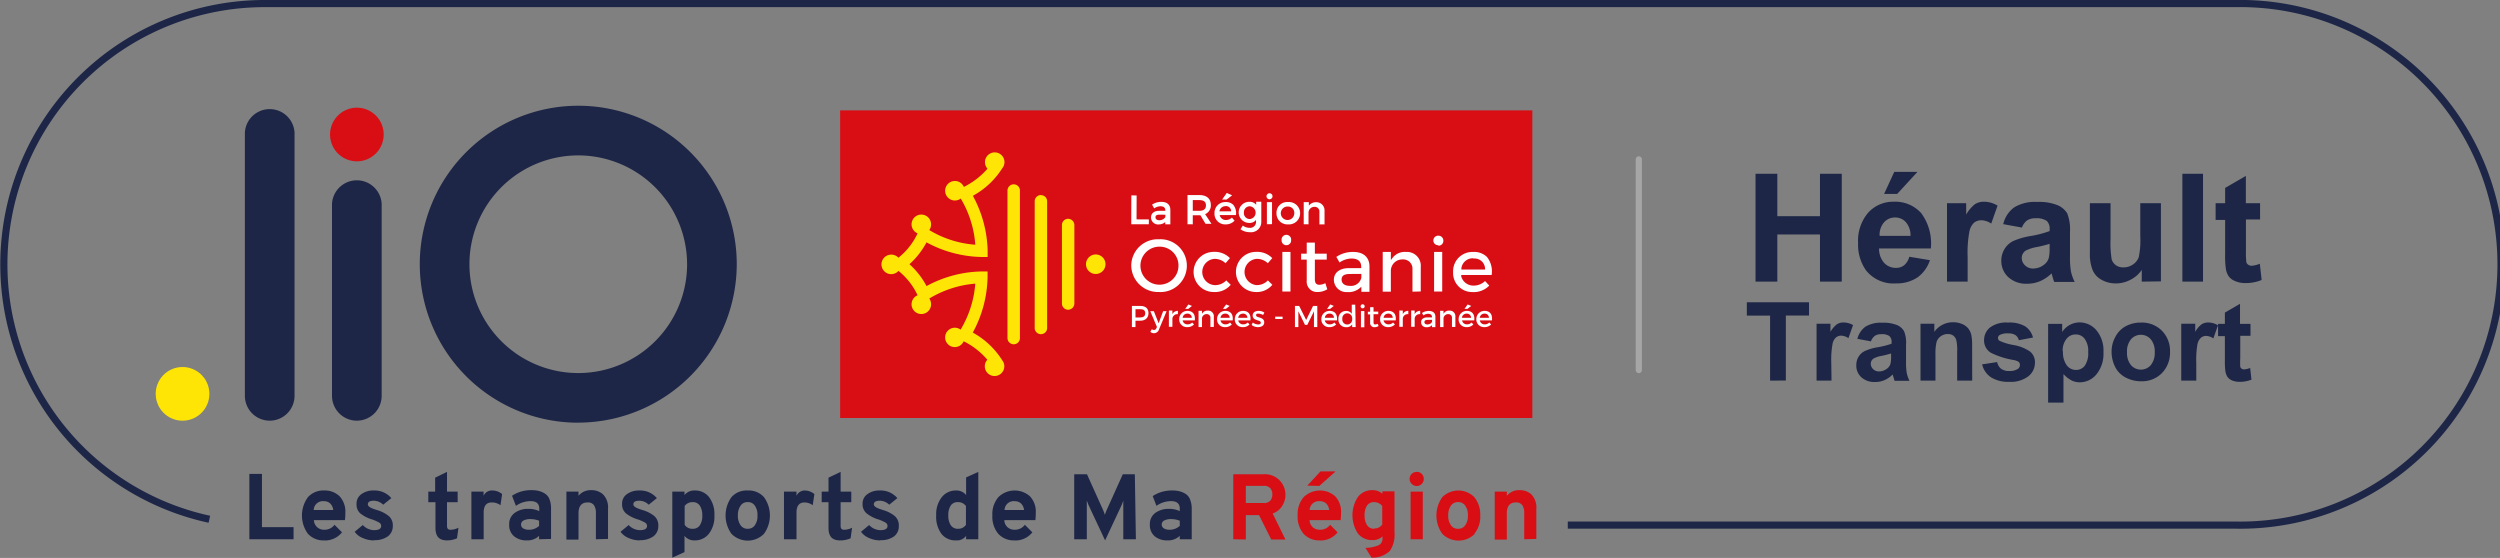 <svg id="Calque_1" data-name="Calque 1" xmlns="http://www.w3.org/2000/svg" viewBox="0 0 307.6 68.65"><rect x="0" y="0" width="307.6" height="68.65" fill="#808080" stroke="none"/><defs><style>.cls-1{fill:#a6a6a6;}.cls-2{fill:#d90e15;}.cls-3{fill:#ffe505;}.cls-4{fill:#fff;}.cls-5{fill:#1d2646;}.cls-6{fill:none;stroke:#1d2646;stroke-miterlimit:10;stroke-width:0.88px;}</style></defs><path class="cls-1" d="M201.64,45.91a.38.38,0,0,1-.38-.38V19.61a.38.38,0,0,1,.76,0V45.53a.38.38,0,0,1-.38.38"/><rect class="cls-2" x="103.37" y="13.58" width="85.17" height="37.85"/><path class="cls-3" d="M124.73,22.68a.77.77,0,0,0-.77.76V41.6a.77.77,0,0,0,.77.76.76.76,0,0,0,.76-.76V23.44a.76.76,0,0,0-.76-.76"/><path class="cls-3" d="M128.08,24a.76.76,0,0,0-.77.76v15.5a.77.77,0,1,0,1.53,0V24.77a.76.76,0,0,0-.76-.76"/><path class="cls-3" d="M131.42,26.92a.77.77,0,0,0-.76.77v9.65a.77.77,0,0,0,.76.77.78.78,0,0,0,.77-.77V27.69a.78.78,0,0,0-.77-.77"/><path class="cls-3" d="M134.82,31.31a1.2,1.2,0,1,0,1.2,1.2,1.2,1.2,0,0,0-1.2-1.2"/><path class="cls-3" d="M123.36,20.65a1.22,1.22,0,0,0,.23-.7,1.2,1.2,0,0,0-2.4,0,1.24,1.24,0,0,0,.31.81A9.45,9.45,0,0,1,118.59,23a1.19,1.19,0,0,0-1.1-.73,1.2,1.2,0,1,0,.72,2.16A12.85,12.85,0,0,1,120,30.11a12.68,12.68,0,0,1-5.66-1.8,1.21,1.21,0,0,0,.22-.7,1.2,1.2,0,1,0-1.66,1.1,8.23,8.23,0,0,1-2.36,3,1.18,1.18,0,0,0-.87-.38,1.2,1.2,0,1,0,.88,2,8.36,8.36,0,0,1,2.35,3,1.2,1.2,0,1,0,1.66,1.11,1.22,1.22,0,0,0-.22-.71A12.94,12.94,0,0,1,120,34.9a12.88,12.88,0,0,1-1.81,5.66,1.19,1.19,0,1,0,.38,1.43,9.14,9.14,0,0,1,2.91,2.27,1.2,1.2,0,1,0,2.09.8,1.17,1.17,0,0,0-.23-.69,9.94,9.94,0,0,0-3.65-3.45,14.76,14.76,0,0,0,1.82-6.8V33.4h-.72A14.71,14.71,0,0,0,114,35.2a9.65,9.65,0,0,0-2.1-2.69,10,10,0,0,0,2.1-2.69,14.75,14.75,0,0,0,6.8,1.8h.72v-.73a14.78,14.78,0,0,0-1.82-6.8,9.81,9.81,0,0,0,3.65-3.44"/><path class="cls-4" d="M142.6,35.93a3.3,3.3,0,0,1-3.41-3.25,3.26,3.26,0,0,1,3.41-3.24,3.25,3.25,0,1,1,0,6.49m0-5.58A2.34,2.34,0,1,0,145,32.68a2.31,2.31,0,0,0-2.34-2.33"/><path class="cls-4" d="M149.33,35.93a2.47,2.47,0,0,1,0-4.94,2.59,2.59,0,0,1,2,.77l-.54.63a1.92,1.92,0,0,0-1.37-.54h0a1.62,1.62,0,0,0,0,3.23,1.88,1.88,0,0,0,1.46-.58l.55.54a2.51,2.51,0,0,1-2.06.89"/><path class="cls-4" d="M154.54,35.93a2.47,2.47,0,0,1,0-4.94,2.59,2.59,0,0,1,2,.77l-.55.63a1.9,1.9,0,0,0-1.37-.54h0a1.62,1.62,0,0,0,0,3.23A1.86,1.86,0,0,0,156,34.5l.55.54a2.48,2.48,0,0,1-2.05.89"/><path class="cls-4" d="M157.78,31h1v4.87h-1Zm.5-.83a.58.58,0,0,1-.59-.61.59.59,0,1,1,1.17,0,.58.58,0,0,1-.58.61"/><path class="cls-4" d="M162.13,35.93a1.27,1.27,0,0,1-1.35-1.4V31.94h-.69v-.73h.69V29.85h1v1.36h1.46v.73h-1.46v2.4c0,.48.17.7.56.7a1.71,1.71,0,0,0,.73-.2l.24.75a2.28,2.28,0,0,1-1.17.34"/><path class="cls-4" d="M165.82,35.93a1.53,1.53,0,0,1-1.7-1.49c0-.89.7-1.44,1.83-1.45h1.53v-.18c0-.67-.43-1-1.21-1a2.57,2.57,0,0,0-1.45.49l-.4-.69A3.6,3.6,0,0,1,166.5,31c1.24,0,1.95.62,2,1.7v3.2h-1v-.62l-.22.19a2.11,2.11,0,0,1-1.45.47m.29-2.23c-.73,0-1.05.21-1.05.69s.38.77,1,.77a1.3,1.3,0,0,0,1.43-1V33.7Z"/><path class="cls-4" d="M173.79,35.89V33.15a1.14,1.14,0,0,0-1.22-1.23,1.41,1.41,0,0,0-1.44,1.37v2.6h-1V31h1v1l.24-.31A1.9,1.9,0,0,1,173,31a1.7,1.7,0,0,1,1.81,1.86v3Z"/><path class="cls-4" d="M176.45,31h1v4.87h-1Zm.5-.83a.58.58,0,0,1-.59-.61A.59.59,0,0,1,177,29a.6.6,0,0,1,.59.62.59.59,0,0,1-.59.61"/><path class="cls-4" d="M181.28,35.93a2.34,2.34,0,0,1-2.49-2.46A2.37,2.37,0,0,1,181.25,31a2.25,2.25,0,0,1,1.71.62,2.86,2.86,0,0,1,.57,2.22h-3.74l0,.17a1.55,1.55,0,0,0,1.54,1.13,2,2,0,0,0,1.39-.56l.52.56a2.66,2.66,0,0,1-2,.8m0-4.16A1.41,1.41,0,0,0,179.81,33l0,.16h2.91l0-.15a1.29,1.29,0,0,0-1.4-1.2"/><polygon class="cls-4" points="139.19 27.59 139.2 24.04 139.85 24.05 139.84 26.99 141.36 27 141.35 27.59 139.19 27.59"/><path class="cls-4" d="M142.62,27.61a.87.87,0,0,1-1-.85c0-.51.39-.82,1-.82h.76v-.05q0-.51-.6-.51a1.42,1.42,0,0,0-.77.26l0,0-.26-.46h0a2,2,0,0,1,1.15-.34c.7,0,1.1.35,1.1,1V27.6h-.63v-.28h0a1.15,1.15,0,0,1-.83.29m.16-1.2c-.38,0-.53.1-.53.33s.19.36.49.36.7-.2.73-.47v-.21Z"/><path class="cls-4" d="M146.11,27.59V24h1.44c.91,0,1.43.44,1.43,1.21a1.15,1.15,0,0,1-.7,1.14l.78,1.19h-.73l-.63-1.05h-.94V27.6Zm.65-1.65h.8c.54,0,.82-.22.82-.67s-.28-.65-.82-.65h-.8Z"/><path class="cls-4" d="M150.82,27.61a1.31,1.31,0,0,1-1.39-1.37,1.33,1.33,0,0,1,1.37-1.38,1.26,1.26,0,0,1,.95.35,1.62,1.62,0,0,1,.32,1.25v0h-2a.76.76,0,0,0,.77.61,1,1,0,0,0,.73-.3l0,0,.33.38h0a1.45,1.45,0,0,1-1.11.46m0-2.24a.74.74,0,0,0-.75.63h1.44a.63.63,0,0,0-.69-.64m-.42-.81.57-.81.66.29-.67.52Z"/><path class="cls-4" d="M153.75,28.57a1.94,1.94,0,0,1-1.12-.36l0,0,.29-.46,0,0a1.31,1.31,0,0,0,.81.28.72.72,0,0,0,.81-.73v-.24l0,0a1,1,0,0,1-.83.37,1.3,1.3,0,0,1,0-2.6,1,1,0,0,1,.85.37l0,0v-.38h.63V27.3a1.26,1.26,0,0,1-1.4,1.27m0-3.19a.73.73,0,0,0-.74.78.72.72,0,0,0,.74.79.79.79,0,0,0,0-1.57"/><path class="cls-4" d="M155.88,27.59V24.87h.63v2.71Zm.32-3.07a.37.37,0,0,1,0-.74.37.37,0,0,1,0,.74"/><path class="cls-4" d="M158.47,27.61a1.34,1.34,0,0,1-1.41-1.38,1.31,1.31,0,0,1,1.41-1.37,1.38,1.38,0,1,1,0,2.75m0-2.2a.83.83,0,1,0,.78.83.77.77,0,0,0-.78-.83"/><path class="cls-4" d="M160.41,27.59V24.87h.63v.44l0,0a1.07,1.07,0,0,1,.93-.43,1,1,0,0,1,1,1.05v1.68h-.63V26.07a.57.57,0,0,0-.61-.62.72.72,0,0,0-.73.7V27.6Z"/><path class="cls-4" d="M140.31,37.64c.65,0,1,.33,1,.89s-.37.93-1,.93h-.6v.78h-.44v-2.6Zm-.6,1.42h.58c.4,0,.62-.17.62-.52s-.22-.5-.62-.5h-.58Z"/><path class="cls-4" d="M142.61,40.51A.66.66,0,0,1,142,41a.66.66,0,0,1-.46-.17l.18-.33a.41.41,0,0,0,.26.1.32.32,0,0,0,.3-.22l.07-.15-.82-1.94h.44l.59,1.49.55-1.49h.43Z"/><path class="cls-4" d="M144.25,38.66a.72.72,0,0,1,.68-.41v.41a.6.6,0,0,0-.68.55v1h-.43v-2h.43Z"/><path class="cls-4" d="M147,39.42h-1.49a.6.6,0,0,0,.61.49.77.77,0,0,0,.56-.23l.23.24a1.1,1.1,0,0,1-.82.33.94.94,0,0,1-1-1,1,1,0,0,1,1-1c.69,0,1,.45.92,1.17m-.37-.32a.51.51,0,0,0-.55-.51.57.57,0,0,0-.58.51ZM145.83,38l.39-.54.44.18-.45.36Z"/><path class="cls-4" d="M149.35,39v1.23h-.42V39.13a.44.44,0,0,0-.48-.48.56.56,0,0,0-.56.54v1.05h-.42v-2h.42v.38a.75.75,0,0,1,.73-.4.69.69,0,0,1,.73.76"/><path class="cls-4" d="M151.66,39.42h-1.49a.6.6,0,0,0,.61.49.77.77,0,0,0,.56-.23l.22.24a1.06,1.06,0,0,1-.81.33.94.94,0,0,1-1-1,1,1,0,0,1,1-1c.69,0,1,.45.92,1.17m-.37-.32a.51.51,0,0,0-.55-.51.57.57,0,0,0-.58.51ZM150.47,38l.39-.54.44.18-.46.36Z"/><path class="cls-4" d="M153.84,39.42h-1.49a.6.6,0,0,0,.61.49.77.77,0,0,0,.56-.23l.22.24a1.06,1.06,0,0,1-.81.33.94.94,0,0,1-1-1,1,1,0,0,1,1-1c.69,0,1,.45.92,1.17m-.37-.32a.51.51,0,0,0-.55-.51.57.57,0,0,0-.58.51Z"/><path class="cls-4" d="M155.57,38.45l-.16.31a1.21,1.21,0,0,0-.57-.17c-.16,0-.29,0-.29.2,0,.36,1,.16,1,.88,0,.4-.36.58-.76.58a1.2,1.2,0,0,1-.79-.27l.15-.3a1.09,1.09,0,0,0,.66.24c.18,0,.32-.06.32-.21,0-.4-1-.18-1-.89,0-.4.35-.57.73-.57a1.24,1.24,0,0,1,.69.2"/><rect class="cls-4" x="156.9" y="38.96" width="0.91" height="0.29"/><polygon class="cls-4" points="161.67 40.24 161.67 38.3 160.85 39.97 160.56 39.97 159.75 38.3 159.75 40.24 159.33 40.24 159.33 37.64 159.85 37.64 160.71 39.37 161.56 37.64 162.08 37.64 162.08 40.24 161.67 40.24"/><path class="cls-4" d="M164.47,39.42H163a.6.6,0,0,0,.61.49.75.75,0,0,0,.56-.23l.23.24a1.1,1.1,0,0,1-.82.33.94.94,0,0,1-1-1,1,1,0,0,1,1-1c.69,0,1,.45.92,1.17m-.37-.32a.5.5,0,0,0-.55-.51.55.55,0,0,0-.57.51ZM163.28,38l.39-.54.44.18-.45.36Z"/><path class="cls-4" d="M166.8,40.24h-.43V39.9a.77.77,0,0,1-.69.36.93.93,0,0,1-1-1,.92.92,0,0,1,.94-1,.77.77,0,0,1,.7.36V37.49h.43Zm-.43-1a.61.61,0,1,0-1.21,0,.61.61,0,1,0,1.21,0"/><path class="cls-4" d="M167.91,37.7a.25.25,0,1,1-.25-.26.25.25,0,0,1,.25.26m-.46.57h.42v2h-.42Z"/><path class="cls-4" d="M169.62,40.11a.91.91,0,0,1-.49.15.52.52,0,0,1-.55-.58v-1h-.28v-.32h.28V37.8H169v.54h.58v.32H169v1c0,.2.08.26.21.26a.79.79,0,0,0,.3-.08Z"/><path class="cls-4" d="M171.72,39.42h-1.49a.61.61,0,0,0,.62.49.75.75,0,0,0,.55-.23l.23.24a1.1,1.1,0,0,1-.82.33.94.94,0,0,1-1-1,1,1,0,0,1,1-1c.69,0,1,.45.92,1.17m-.37-.32a.5.5,0,0,0-.55-.51.55.55,0,0,0-.57.51Z"/><path class="cls-4" d="M172.6,38.66a.71.71,0,0,1,.68-.41v.41a.59.59,0,0,0-.68.55v1h-.43v-2h.43Z"/><path class="cls-4" d="M174.06,38.66a.71.71,0,0,1,.68-.41v.41a.59.59,0,0,0-.68.55v1h-.43v-2h.43Z"/><path class="cls-4" d="M176.2,40a.82.82,0,0,1-.66.26.62.62,0,0,1-.69-.61c0-.36.27-.59.75-.6h.59V39c0-.24-.16-.39-.47-.39a1,1,0,0,0-.58.2l-.18-.3a1.49,1.49,0,0,1,.85-.25c.51,0,.8.26.8.7v1.29h-.42Zm0-.45v-.19h-.53c-.28,0-.41.08-.41.27s.14.29.38.29.54-.16.56-.37"/><path class="cls-4" d="M179.07,39v1.23h-.42V39.13a.44.44,0,0,0-.48-.48.56.56,0,0,0-.56.54v1.05h-.42v-2h.42v.38a.75.75,0,0,1,.73-.4.69.69,0,0,1,.73.76"/><path class="cls-4" d="M181.38,39.42h-1.49a.6.6,0,0,0,.61.49.77.77,0,0,0,.56-.23l.22.24a1.06,1.06,0,0,1-.81.33.94.94,0,0,1-1-1,1,1,0,0,1,1-1c.69,0,1,.45.92,1.17M181,39.1a.51.51,0,0,0-.55-.51.57.57,0,0,0-.58.51ZM180.19,38l.39-.54.44.18-.46.36Z"/><path class="cls-4" d="M183.56,39.42h-1.49a.6.6,0,0,0,.61.49.77.77,0,0,0,.56-.23l.23.24a1.1,1.1,0,0,1-.82.33.94.94,0,0,1-1-1,1,1,0,0,1,1-1c.69,0,1,.45.92,1.17m-.37-.32a.51.51,0,0,0-.55-.51.57.57,0,0,0-.58.51Z"/><path class="cls-5" d="M71.15,19.12A13.39,13.39,0,1,0,84.54,32.51,13.41,13.41,0,0,0,71.15,19.12m0,32.89a19.5,19.5,0,1,1,19.5-19.5A19.53,19.53,0,0,1,71.15,52"/><path class="cls-5" d="M33.19,51.76a3.06,3.06,0,0,1-3.06-3.06V16.31a3.06,3.06,0,0,1,6.11,0V48.7a3.06,3.06,0,0,1-3.05,3.06"/><path class="cls-5" d="M43.91,51.76a3.06,3.06,0,0,1-3.06-3.06V25.07a3.06,3.06,0,0,1,6.11,0V48.7a3.06,3.06,0,0,1-3.05,3.06"/><path class="cls-2" d="M47.21,16.55a3.3,3.3,0,1,1-3.3-3.3,3.3,3.3,0,0,1,3.3,3.3"/><path class="cls-3" d="M19.16,48.45a3.3,3.3,0,1,1,3.3,3.31,3.3,3.3,0,0,1-3.3-3.31"/><polygon class="cls-5" points="30.68 66.35 30.68 58.31 32.23 58.31 32.23 64.86 36.12 64.86 36.12 66.35 30.68 66.35"/><path class="cls-5" d="M39.89,66.49a2.57,2.57,0,0,1-2-.81,3.81,3.81,0,0,1,0-4.51,2.54,2.54,0,0,1,2-.82,2.59,2.59,0,0,1,1.88.7,2.76,2.76,0,0,1,.72,2.06,6.69,6.69,0,0,1-.05.89H38.62a1.24,1.24,0,0,0,.41.87,1.26,1.26,0,0,0,.86.31,1.52,1.52,0,0,0,1.27-.61l.92.93a2.69,2.69,0,0,1-2.19,1m-1.26-3.75H41a1.28,1.28,0,0,0-.37-.8,1.07,1.07,0,0,0-.77-.28,1.12,1.12,0,0,0-1.26,1.08"/><path class="cls-5" d="M46,66.49a3.32,3.32,0,0,1-1.36-.29,2.2,2.2,0,0,1-1-.77l1-.83a1.92,1.92,0,0,0,1.38.63c.59,0,.88-.17.88-.52a.46.46,0,0,0-.23-.4,5.34,5.34,0,0,0-.83-.38,4.31,4.31,0,0,1-1.53-.78A1.46,1.46,0,0,1,43.87,62a1.4,1.4,0,0,1,.61-1.21A2.47,2.47,0,0,1,46,60.35a2.69,2.69,0,0,1,2.15.94l-1,.81A1.68,1.68,0,0,0,46,61.61c-.49,0-.74.15-.74.44s.38.48,1.14.71a4.14,4.14,0,0,1,1.43.73,1.49,1.49,0,0,1,.5,1.22A1.54,1.54,0,0,1,47.71,66a2.71,2.71,0,0,1-1.67.46"/><path class="cls-5" d="M55,66.49c-1,0-1.42-.52-1.42-1.55V61.79H52.7v-1.3h.84V58.77L55,58.06v2.43h1.31v1.3H55v2.93c0,.31.14.46.41.46a2.09,2.09,0,0,0,1-.25l-.18,1.3a3,3,0,0,1-1.27.26"/><path class="cls-5" d="M58,66.35V60.49h1.5V61a1.11,1.11,0,0,1,1.09-.65,1.87,1.87,0,0,1,1.19.44l-.2,1.37a1.81,1.81,0,0,0-1.07-.34c-.68,0-1,.42-1,1.26v3.27Z"/><path class="cls-5" d="M66.33,66.35v-.42a2.08,2.08,0,0,1-1.52.56,2.36,2.36,0,0,1-1.55-.5,1.76,1.76,0,0,1-.61-1.44,1.67,1.67,0,0,1,.69-1.45A2.7,2.7,0,0,1,65,62.61a3,3,0,0,1,1.35.28v-.3c0-.62-.35-.93-1.06-.93a3.12,3.12,0,0,0-1.81.58L63,61a4.18,4.18,0,0,1,2.4-.69,3.49,3.49,0,0,1,.83.08,2.56,2.56,0,0,1,.75.3,1.44,1.44,0,0,1,.61.69,3,3,0,0,1,.21,1.19v3.74ZM65.1,65.18a1.76,1.76,0,0,0,1.23-.48v-.63a2.9,2.9,0,0,0-1.09-.2,1.75,1.75,0,0,0-.82.17.55.55,0,0,0-.31.51.54.54,0,0,0,.26.46,1.36,1.36,0,0,0,.73.17"/><path class="cls-5" d="M73.32,66.35V63.14a1.69,1.69,0,0,0-.25-1,.91.91,0,0,0-.77-.32c-.74,0-1.12.45-1.12,1.33v3.24H69.69V60.49h1.49V61a1.93,1.93,0,0,1,1.58-.69,2.08,2.08,0,0,1,1.46.54,2.29,2.29,0,0,1,.59,1.77v3.69Z"/><path class="cls-5" d="M78.71,66.49a3.32,3.32,0,0,1-1.36-.29,2.29,2.29,0,0,1-1-.77l1-.83a1.92,1.92,0,0,0,1.38.63c.59,0,.88-.17.88-.52a.46.46,0,0,0-.23-.4,5.34,5.34,0,0,0-.83-.38A4.31,4.31,0,0,1,77,63.15,1.46,1.46,0,0,1,76.54,62a1.4,1.4,0,0,1,.61-1.21,2.47,2.47,0,0,1,1.52-.44,2.69,2.69,0,0,1,2.15.94l-1,.81a1.68,1.68,0,0,0-1.15-.49c-.5,0-.74.15-.74.44s.38.48,1.14.71a4.14,4.14,0,0,1,1.43.73,1.52,1.52,0,0,1,.5,1.22A1.54,1.54,0,0,1,80.38,66a2.71,2.71,0,0,1-1.67.46"/><path class="cls-5" d="M85.47,66.49a1.51,1.51,0,0,1-1.25-.56v2l-1.5.68V60.49h1.5v.42a1.53,1.53,0,0,1,1.26-.56,2.15,2.15,0,0,1,1.76.81,3.48,3.48,0,0,1,.66,2.26,3.42,3.42,0,0,1-.67,2.24,2.16,2.16,0,0,1-1.76.83m-.23-1.43a1,1,0,0,0,.87-.43,2.06,2.06,0,0,0,.3-1.21,2.13,2.13,0,0,0-.3-1.2,1,1,0,0,0-.87-.44,1.21,1.21,0,0,0-1,.47v2.32a1.11,1.11,0,0,0,1,.49"/><path class="cls-5" d="M94,65.68a2.81,2.81,0,0,1-4,0,3.87,3.87,0,0,1,0-4.51,2.48,2.48,0,0,1,2-.82,2.51,2.51,0,0,1,2,.82,3.85,3.85,0,0,1,0,4.51m-2-.62a1,1,0,0,0,.88-.44,1.91,1.91,0,0,0,.32-1.2,1.94,1.94,0,0,0-.32-1.2,1,1,0,0,0-.88-.44,1,1,0,0,0-.88.44,2,2,0,0,0-.33,1.2,1.94,1.94,0,0,0,.33,1.2,1,1,0,0,0,.88.44"/><path class="cls-5" d="M96.46,66.35V60.49H98V61A1.12,1.12,0,0,1,99,60.35a1.87,1.87,0,0,1,1.2.44L100,62.16A1.79,1.79,0,0,0,99,61.82c-.67,0-1,.42-1,1.26v3.27Z"/><path class="cls-5" d="M103.36,66.49c-1,0-1.42-.52-1.42-1.55V61.79h-.84v-1.3h.84V58.77l1.49-.71v2.43h1.31v1.3h-1.31v2.93c0,.31.14.46.41.46a2.09,2.09,0,0,0,1-.25l-.18,1.3a3,3,0,0,1-1.27.26"/><path class="cls-5" d="M108.3,66.49a3.32,3.32,0,0,1-1.36-.29,2.29,2.29,0,0,1-1-.77l1-.83a1.92,1.92,0,0,0,1.38.63c.59,0,.88-.17.88-.52a.46.46,0,0,0-.23-.4,5.34,5.34,0,0,0-.83-.38,4.31,4.31,0,0,1-1.53-.78,1.46,1.46,0,0,1-.48-1.15,1.4,1.4,0,0,1,.61-1.21,2.47,2.47,0,0,1,1.52-.44,2.69,2.69,0,0,1,2.15.94l-1,.81a1.68,1.68,0,0,0-1.15-.49c-.5,0-.74.15-.74.44s.38.48,1.14.71a4.14,4.14,0,0,1,1.43.73,1.52,1.52,0,0,1,.5,1.22A1.54,1.54,0,0,1,110,66a2.71,2.71,0,0,1-1.67.46"/><path class="cls-5" d="M117.61,66.49a2.16,2.16,0,0,1-1.77-.8,3.52,3.52,0,0,1-.65-2.28,3.39,3.39,0,0,1,.68-2.23,2.18,2.18,0,0,1,1.75-.83,1.51,1.51,0,0,1,1.25.56V58.74l1.5-.68v8.29h-1.5v-.42a1.41,1.41,0,0,1-1.26.56m.24-1.43a1.15,1.15,0,0,0,1-.48V62.26a1.2,1.2,0,0,0-1-.48,1,1,0,0,0-.87.42,2.08,2.08,0,0,0-.3,1.21,2.1,2.1,0,0,0,.3,1.21,1,1,0,0,0,.87.44"/><path class="cls-5" d="M124.83,66.49a2.58,2.58,0,0,1-2-.81,3.28,3.28,0,0,1-.73-2.27,3.21,3.21,0,0,1,.74-2.24,2.85,2.85,0,0,1,3.87-.12,2.73,2.73,0,0,1,.73,2.06,6.69,6.69,0,0,1-.05.89h-3.82a1.23,1.23,0,0,0,.4.87,1.29,1.29,0,0,0,.87.31,1.52,1.52,0,0,0,1.26-.61l.92.93a2.67,2.67,0,0,1-2.18,1m-1.26-3.75H126a1.33,1.33,0,0,0-.37-.8,1.09,1.09,0,0,0-.77-.28,1.12,1.12,0,0,0-1.26,1.08"/><path class="cls-5" d="M139.76,66.35h-1.55V62.22c0-.18,0-.39,0-.63a6.2,6.2,0,0,1-.24.63l-2,4.27-2-4.27c-.07-.15-.15-.36-.25-.63q0,.36,0,.63v4.13h-1.55v-8h1.57l2,4.44c.06.14.13.33.2.55.08-.22.15-.41.21-.55l2-4.44h1.48Z"/><path class="cls-5" d="M145.16,66.35v-.42a2.08,2.08,0,0,1-1.52.56,2.39,2.39,0,0,1-1.56-.5,1.79,1.79,0,0,1-.6-1.44,1.68,1.68,0,0,1,.68-1.45,2.75,2.75,0,0,1,1.65-.49,3,3,0,0,1,1.35.28v-.3c0-.62-.36-.93-1.06-.93a3.12,3.12,0,0,0-1.81.58l-.46-1.2a4.18,4.18,0,0,1,2.4-.69,3.49,3.49,0,0,1,.83.08,2.56,2.56,0,0,1,.75.3,1.37,1.37,0,0,1,.6.69,3,3,0,0,1,.22,1.19v3.74Zm-1.23-1.17a1.8,1.8,0,0,0,1.23-.48v-.63a2.94,2.94,0,0,0-1.09-.2,1.75,1.75,0,0,0-.82.17.54.54,0,0,0-.31.51.54.54,0,0,0,.26.46,1.33,1.33,0,0,0,.73.17"/><path class="cls-2" d="M151.74,66.35v-8h3.73a2.53,2.53,0,0,1,2.28,3.91,2.17,2.17,0,0,1-1.16.92l1.57,3.2h-1.75l-1.5-3h-1.62v3Zm1.55-4.46h2.2a1,1,0,0,0,.81-.3,1.18,1.18,0,0,0,.25-.76,1.11,1.11,0,0,0-.25-.75,1,1,0,0,0-.81-.3h-2.2Z"/><path class="cls-2" d="M162.39,66.49a2.58,2.58,0,0,1-2-.81,3.28,3.28,0,0,1-.73-2.27,3.21,3.21,0,0,1,.74-2.24,2.85,2.85,0,0,1,3.87-.12,2.73,2.73,0,0,1,.73,2.06,6.69,6.69,0,0,1-.05.89h-3.82a1.23,1.23,0,0,0,.4.87,1.29,1.29,0,0,0,.87.31,1.52,1.52,0,0,0,1.26-.61l.92.93a2.67,2.67,0,0,1-2.18,1m-1.55-6.75L162.47,58h1.86l-2,1.79Zm.29,3h2.4a1.33,1.33,0,0,0-.37-.8,1.09,1.09,0,0,0-.77-.28,1.12,1.12,0,0,0-1.26,1.08"/><path class="cls-2" d="M168.78,68.65,168,67.41a4.39,4.39,0,0,0,1.66-.34.91.91,0,0,0,.44-.87V66a1.7,1.7,0,0,1-1.26.45,2.18,2.18,0,0,1-1.76-.8,4.1,4.1,0,0,1,0-4.51,2.15,2.15,0,0,1,1.76-.83,1.73,1.73,0,0,1,1.25.45v-.31h1.49v5.07a3.51,3.51,0,0,1-.58,2.27,3.06,3.06,0,0,1-2.18.82m.25-3.59a1.18,1.18,0,0,0,1-.48V62.26a1.28,1.28,0,0,0-1-.48,1,1,0,0,0-.87.42,2.08,2.08,0,0,0-.3,1.21,2.13,2.13,0,0,0,.3,1.2,1,1,0,0,0,.87.45"/><path class="cls-2" d="M174.31,59.8a.83.83,0,0,1-.61-.26.82.82,0,0,1-.26-.62.84.84,0,0,1,.25-.61.89.89,0,0,1,.62-.25.83.83,0,0,1,.62.25.81.81,0,0,1,.25.61.83.83,0,0,1-.25.62.84.84,0,0,1-.62.26m-.75.69h1.5v5.86h-1.5Z"/><path class="cls-2" d="M181.46,65.68a2.81,2.81,0,0,1-4,0,3.87,3.87,0,0,1,0-4.51,2.78,2.78,0,0,1,3.94,0,3.34,3.34,0,0,1,.73,2.25,3.27,3.27,0,0,1-.73,2.26m-2-.62a1,1,0,0,0,.88-.44,1.9,1.9,0,0,0,.33-1.2,1.94,1.94,0,0,0-.33-1.2,1,1,0,0,0-.88-.44,1,1,0,0,0-.88.44,2,2,0,0,0-.33,1.2,1.94,1.94,0,0,0,.33,1.2,1,1,0,0,0,.88.44"/><path class="cls-2" d="M187.54,66.35V63.14a1.69,1.69,0,0,0-.25-1,.91.91,0,0,0-.77-.32c-.75,0-1.12.45-1.12,1.33v3.24h-1.49V60.49h1.49V61a1.93,1.93,0,0,1,1.58-.69,2.08,2.08,0,0,1,1.46.54,2.33,2.33,0,0,1,.59,1.77v3.69Z"/><path class="cls-6" d="M192.9,64.61h82.17a32.09,32.09,0,1,0,0-64.17H32.52a32.09,32.09,0,0,0-6.76,63.45"/><path class="cls-5" d="M216,34.65V21.38h2.68V26.6h5.25V21.38h2.68V34.65h-2.68v-5.8h-5.25v5.8Z"/><path class="cls-5" d="M234.92,31.59l2.54.42a4.23,4.23,0,0,1-1.54,2.13,4.61,4.61,0,0,1-2.64.73,4.3,4.3,0,0,1-3.71-1.64,5.48,5.48,0,0,1-.95-3.32,5.31,5.31,0,0,1,1.24-3.74A4.14,4.14,0,0,1,233,24.82a4.29,4.29,0,0,1,3.39,1.41,6.26,6.26,0,0,1,1.18,4.34h-6.37a2.61,2.61,0,0,0,.62,1.77,1.94,1.94,0,0,0,1.46.62,1.55,1.55,0,0,0,1-.32A2,2,0,0,0,234.92,31.59Zm.15-2.57a2.46,2.46,0,0,0-.57-1.68,1.72,1.72,0,0,0-1.32-.58,1.78,1.78,0,0,0-1.38.61,2.33,2.33,0,0,0-.53,1.65Zm-3.25-5.16,1.25-2.71h2.85l-2.49,2.71Z"/><path class="cls-5" d="M242.1,34.65h-2.54V25h2.36V26.4A4.39,4.39,0,0,1,243,25.12a2.06,2.06,0,0,1,1.1-.3,3.25,3.25,0,0,1,1.68.48L245,27.51a2.3,2.3,0,0,0-1.19-.41,1.46,1.46,0,0,0-.91.29,2,2,0,0,0-.58,1.07,14.33,14.33,0,0,0-.22,3.22Z"/><path class="cls-5" d="M248.78,28l-2.3-.42a3.53,3.53,0,0,1,1.34-2.06,4.85,4.85,0,0,1,2.82-.67,6,6,0,0,1,2.53.4,2.57,2.57,0,0,1,1.18,1,5.4,5.4,0,0,1,.34,2.28l0,3a10.53,10.53,0,0,0,.12,1.87,5.6,5.6,0,0,0,.46,1.29h-2.52c-.06-.17-.15-.42-.24-.75q-.06-.23-.09-.3a4.63,4.63,0,0,1-1.4.95,4,4,0,0,1-1.58.32,3.26,3.26,0,0,1-2.34-.81,2.7,2.7,0,0,1-.86-2,2.74,2.74,0,0,1,.39-1.45,2.59,2.59,0,0,1,1.09-1,9,9,0,0,1,2-.59,12.89,12.89,0,0,0,2.47-.63v-.25a1.3,1.3,0,0,0-.36-1,2.18,2.18,0,0,0-1.37-.32,1.81,1.81,0,0,0-1.06.27A1.91,1.91,0,0,0,248.78,28ZM252.19,30a15.3,15.3,0,0,1-1.55.39,4.85,4.85,0,0,0-1.39.44,1.07,1.07,0,0,0-.49.9,1.22,1.22,0,0,0,.4.92,1.37,1.37,0,0,0,1,.39,2.19,2.19,0,0,0,1.31-.45,1.61,1.61,0,0,0,.61-.84,4.85,4.85,0,0,0,.1-1.24Z"/><path class="cls-5" d="M263.52,34.65V33.21a3.67,3.67,0,0,1-1.38,1.21,3.81,3.81,0,0,1-1.8.45,3.56,3.56,0,0,1-1.74-.43,2.46,2.46,0,0,1-1.12-1.2,5.3,5.3,0,0,1-.34-2.12V25h2.54v4.42a12.67,12.67,0,0,0,.14,2.49,1.41,1.41,0,0,0,.52.72,1.54,1.54,0,0,0,.94.27,2,2,0,0,0,1.16-.36,1.8,1.8,0,0,0,.71-.89,10.06,10.06,0,0,0,.19-2.59V25h2.54v9.62Z"/><path class="cls-5" d="M268.52,34.65V21.38h2.54V34.65Z"/><path class="cls-5" d="M278.08,25v2h-1.74v3.88a10.21,10.21,0,0,0,.05,1.37.53.53,0,0,0,.23.32.73.73,0,0,0,.43.13,3.47,3.47,0,0,0,1-.25l.22,2a5.11,5.11,0,0,1-2,.38,3,3,0,0,1-1.24-.24,1.78,1.78,0,0,1-.81-.59,2.36,2.36,0,0,1-.36-1,11.75,11.75,0,0,1-.08-1.8V27.06h-1.17V25h1.17V23.12l2.55-1.48V25Z"/><path class="cls-5" d="M217.79,46.83v-8h-2.86V37.19h7.65v1.63h-2.85v8Z"/><path class="cls-5" d="M225.35,46.83h-1.84v-7h1.71v1a3.16,3.16,0,0,1,.79-.93,1.46,1.46,0,0,1,.8-.22A2.29,2.29,0,0,1,228,40l-.57,1.61a1.65,1.65,0,0,0-.87-.31,1,1,0,0,0-.66.22,1.43,1.43,0,0,0-.42.77,11,11,0,0,0-.16,2.34Z"/><path class="cls-5" d="M230.2,42l-1.67-.31a2.65,2.65,0,0,1,1-1.5,3.59,3.59,0,0,1,2.05-.48,4.48,4.48,0,0,1,1.84.29,1.85,1.85,0,0,1,.85.74,3.72,3.72,0,0,1,.25,1.66l0,2.15a7.36,7.36,0,0,0,.09,1.36,4.25,4.25,0,0,0,.33.94h-1.83c-.05-.13-.1-.31-.17-.55s-.06-.18-.07-.22a3.25,3.25,0,0,1-1,.69,2.78,2.78,0,0,1-1.15.23,2.37,2.37,0,0,1-1.7-.58,1.92,1.92,0,0,1-.62-1.48,1.94,1.94,0,0,1,.28-1.05,1.81,1.81,0,0,1,.79-.71,6.22,6.22,0,0,1,1.47-.44,10.32,10.32,0,0,0,1.8-.45v-.18a.94.94,0,0,0-.27-.76,1.55,1.55,0,0,0-1-.23,1.39,1.39,0,0,0-.77.19A1.43,1.43,0,0,0,230.2,42Zm2.48,1.49a11.57,11.57,0,0,1-1.13.29,3.17,3.17,0,0,0-1,.32.76.76,0,0,0-.37.65.92.92,0,0,0,.29.67,1,1,0,0,0,.74.28,1.59,1.59,0,0,0,.95-.33,1.1,1.1,0,0,0,.44-.61,3.47,3.47,0,0,0,.08-.9Z"/><path class="cls-5" d="M242.66,46.83h-1.85V43.26a5.42,5.42,0,0,0-.12-1.46,1.06,1.06,0,0,0-.38-.52,1.12,1.12,0,0,0-.64-.18,1.5,1.5,0,0,0-.86.26,1.36,1.36,0,0,0-.53.7,6.2,6.2,0,0,0-.14,1.6v3.17H236.3v-7H238v1a2.79,2.79,0,0,1,2.3-1.18,2.73,2.73,0,0,1,1.12.22,1.92,1.92,0,0,1,.77.56,2.14,2.14,0,0,1,.36.78,6.26,6.26,0,0,1,.1,1.24Z"/><path class="cls-5" d="M243.88,44.83l1.85-.28a1.38,1.38,0,0,0,.48.82,1.63,1.63,0,0,0,1,.28,1.86,1.86,0,0,0,1.07-.26.59.59,0,0,0,.25-.5.54.54,0,0,0-.13-.35,1.77,1.77,0,0,0-.62-.24,9.93,9.93,0,0,1-2.83-.9,1.77,1.77,0,0,1-.83-1.57,2,2,0,0,1,.71-1.52,3.32,3.32,0,0,1,2.23-.62,3.82,3.82,0,0,1,2.13.47,2.37,2.37,0,0,1,.95,1.37l-1.74.33a1.08,1.08,0,0,0-.42-.63,1.6,1.6,0,0,0-.89-.21,2,2,0,0,0-1.05.2.44.44,0,0,0-.21.37.39.39,0,0,0,.19.34,6.76,6.76,0,0,0,1.72.52,5.11,5.11,0,0,1,2.06.82,1.7,1.7,0,0,1,.58,1.37,2.12,2.12,0,0,1-.8,1.65,3.56,3.56,0,0,1-2.37.69,3.94,3.94,0,0,1-2.26-.57A2.65,2.65,0,0,1,243.88,44.83Z"/><path class="cls-5" d="M252,39.85h1.73v1a2.54,2.54,0,0,1,.9-.85,2.51,2.51,0,0,1,1.27-.33,2.7,2.7,0,0,1,2.07,1,3.89,3.89,0,0,1,.84,2.66,4,4,0,0,1-.85,2.71,2.65,2.65,0,0,1-2.07,1,2.25,2.25,0,0,1-1-.23,3.45,3.45,0,0,1-1-.79v3.52H252Zm1.83,3.37a2.72,2.72,0,0,0,.47,1.74,1.44,1.44,0,0,0,1.14.56,1.34,1.34,0,0,0,1.07-.52,2.69,2.69,0,0,0,.42-1.69,2.48,2.48,0,0,0-.44-1.63,1.33,1.33,0,0,0-1.09-.53,1.41,1.41,0,0,0-1.12.52A2.31,2.31,0,0,0,253.79,43.22Z"/><path class="cls-5" d="M259.81,43.24a3.66,3.66,0,0,1,.46-1.78,3.08,3.08,0,0,1,1.28-1.32,3.82,3.82,0,0,1,1.86-.45,3.46,3.46,0,0,1,2.59,1,3.53,3.53,0,0,1,1,2.6,3.6,3.6,0,0,1-1,2.62,3.43,3.43,0,0,1-2.57,1,4,4,0,0,1-1.83-.43,3,3,0,0,1-1.32-1.27A4.16,4.16,0,0,1,259.81,43.24Zm1.9.1a2.31,2.31,0,0,0,.49,1.59,1.62,1.62,0,0,0,2.43,0,2.4,2.4,0,0,0,.49-1.61,2.35,2.35,0,0,0-.49-1.58,1.62,1.62,0,0,0-2.43,0A2.32,2.32,0,0,0,261.71,43.34Z"/><path class="cls-5" d="M270.23,46.83h-1.85v-7h1.72v1a3,3,0,0,1,.79-.93,1.44,1.44,0,0,1,.8-.22,2.26,2.26,0,0,1,1.21.35l-.57,1.61a1.65,1.65,0,0,0-.87-.31,1,1,0,0,0-.65.22,1.5,1.5,0,0,0-.43.77,11.26,11.26,0,0,0-.15,2.34Z"/><path class="cls-5" d="M276.9,39.85v1.47h-1.26v2.81a8.59,8.59,0,0,0,0,1,.42.42,0,0,0,.17.23.52.52,0,0,0,.31.09,2.33,2.33,0,0,0,.74-.18l.16,1.44a3.76,3.76,0,0,1-1.46.27,2.36,2.36,0,0,1-.9-.16,1.39,1.39,0,0,1-.59-.44,1.84,1.84,0,0,1-.26-.72,8.79,8.79,0,0,1-.06-1.3v-3h-.84V39.85h.84V38.46l1.86-1.08v2.47Z"/></svg>